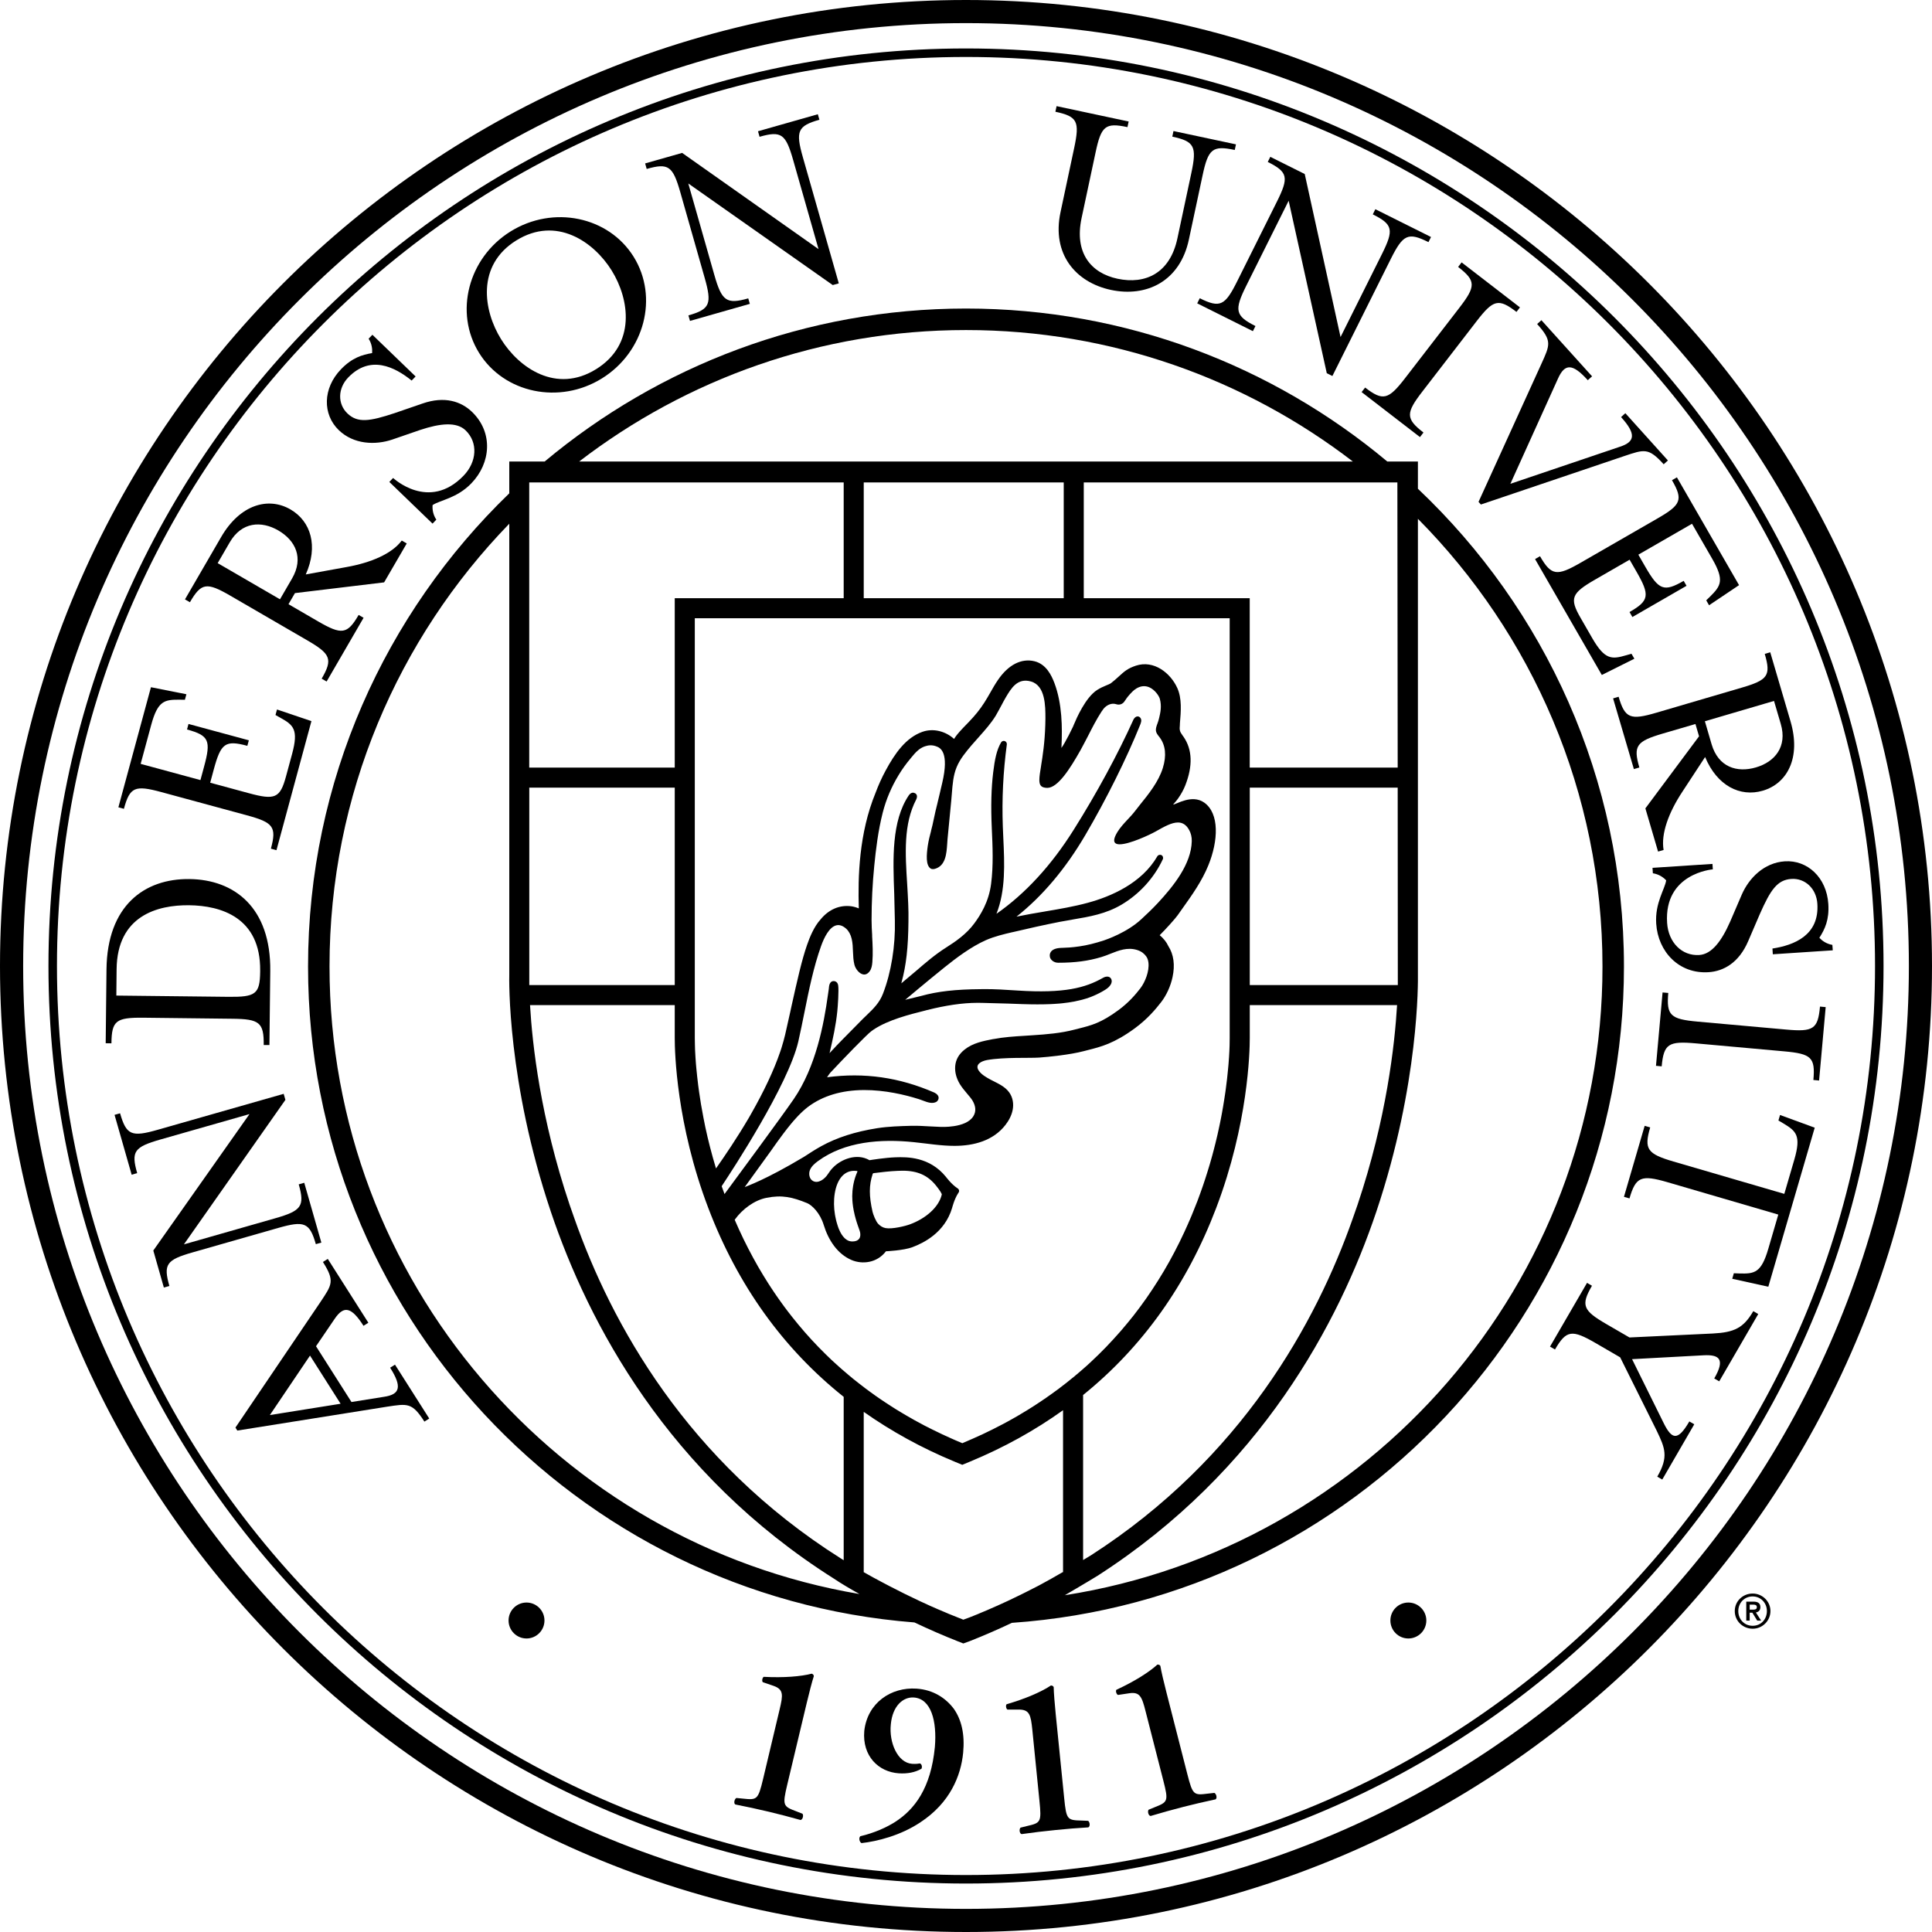 <?xml version="1.0" encoding="UTF-8"?><svg id="Layer_2" xmlns="http://www.w3.org/2000/svg" viewBox="0 0 433.76 433.76"><g id="Layer_1-2"><g><path d="m88.68,306.38l-1.09.69c2.73,4.29,2.22,6-1.37,6.53l-7.31,1.17-7.96-12.52,4.17-6.13c2.05-3.05,3.76-2.75,6.49,1.54l1.09-.69-9.11-14.33-1.09.69c2.73,4.3,2.02,5.11-.58,9.02l-19.06,28.16.42.67,33.56-5.35c4.64-.7,5.68-1,8.44,3.34l1.09-.69-7.69-12.1Zm-28.09,11.32l9.01-13.35,6.87,10.81-15.88,2.54Z"/><path d="m72.15,278.98l-1.24.35c-1.4-4.89-2.6-5.31-8.49-3.63l-19.15,5.47c-5.89,1.68-6.64,2.66-5.24,7.55l-1.24.35-2.37-8.31,21.59-30.63-19.98,5.7c-5.89,1.69-6.63,2.66-5.23,7.55l-1.24.36-3.84-13.44,1.24-.35c1.4,4.89,2.56,5.39,8.45,3.7l28.28-8.07.39,1.35-22.79,32.45,20.5-5.86c5.9-1.68,6.68-2.73,5.28-7.62l1.24-.35,3.84,13.43Z"/><path d="m42.52,197.36c-10.11-.12-18.45,5.98-18.61,20.26l-.18,16.6,1.29.02c.05-5.09,1.04-5.81,7.17-5.75l19.91.23c6.13.06,7.16.81,7.11,5.9h1.28s.19-16.6.19-16.6c.16-14.27-8.05-20.55-18.16-20.66Zm15.89,20.82c-.06,5.03-1.05,5.69-7.17,5.62l-25.12-.28s.05-5.2.06-5.94c.13-11.95,9.11-14.42,16.28-14.34,7.17.08,16.08,2.75,15.95,14.7v.24Z"/><path d="m69.92,161.9l-7.85,28.98-1.25-.34c1.33-4.91.52-5.89-5.39-7.49l-19.22-5.22c-5.92-1.6-7.06-1.15-8.39,3.76l-1.24-.34,7.31-26.96,7.96,1.58-.34,1.24-1.26-.02c-3.3-.01-4.82.21-6.3,5.65l-2.37,8.76,13.42,3.64.8-2.96c1.61-5.91,1.15-7.05-3.81-8.4l.33-1.24,13.55,3.67-.34,1.24c-4.97-1.34-5.94-.59-7.54,5.32l-.8,2.96,8.63,2.34c5.92,1.61,7.06,1.15,8.39-3.75l1.38-5.09c1.47-5.44.29-6.46-2.64-8.08l-1.1-.62.34-1.24,7.73,2.61Z"/><path d="m86.24,130.75l5.08-8.74-1.12-.65c-2.21,2.97-6.92,4.98-12.45,5.96l-9.1,1.65c2.83-6.35,1.18-11.92-3.44-14.6-4.93-2.86-11.29-1.16-15.56,6.2l-8.12,14,1.11.64c2.55-4.4,3.77-4.54,9.07-1.47l17.23,10c5.3,3.07,5.83,4.23,3.28,8.63l1.11.64,8.3-14.31-1.11-.64c-2.55,4.4-3.82,4.51-9.12,1.44l-6.63-3.85,1.45-2.49,20.02-2.41Zm-23.38,3.8l-13.99-8.12,2.71-4.67c2.67-4.61,7.08-4.88,10.9-2.67,3.87,2.25,5.76,6.18,3.09,10.79l-2.71,4.67Z"/><path d="m97.12,113.4c-.07.95.08,2.12.84,3.27l-.85.89-9.7-9.36.85-.89s8.02,7.57,15.81-.5c3.02-3.13,3.29-7.47.46-10.19-2.02-1.96-5.7-1.59-10.23-.08l-6.24,2.15c-3.79,1.28-8.65,1.11-12-2.12-3.66-3.53-3.63-9.38.49-13.66,2.51-2.6,4.75-3.25,7-3.64.07-.95-.08-2.12-.79-3.23l.85-.88,9.7,9.36-.89.92c-3.83-3.09-9.3-5.81-14.23-.7-2.38,2.47-2.41,5.94-.2,8.07,2.29,2.21,4.97,1.81,10.61-.06l6.25-2.15c4.99-1.74,8.7-.46,11.13,1.88,4.8,4.64,4.23,11.49-.15,16.03-3.23,3.36-7.04,3.77-8.71,4.89Z"/><path d="m142.27,57.66c-5.63-9.06-18.06-11.65-27.64-5.7-9.52,5.92-12.7,18.21-7.07,27.27,5.62,9.06,18.05,11.65,27.58,5.73,9.58-5.95,12.76-18.24,7.13-27.3Zm-8.43,25.22c-8.95,5.56-17.33-.27-21.34-6.72-4.01-6.46-5.56-16.6,3.4-22.17,9-5.59,17.42.29,21.43,6.74,4.01,6.46,5.52,16.55-3.49,22.15Z"/><path d="m186.96,64l-32.43-22.81,5.84,20.51c1.68,5.9,2.73,6.68,7.62,5.29l.36,1.23-13.44,3.83-.35-1.24c4.89-1.39,5.31-2.59,3.63-8.49l-5.45-19.15c-1.68-5.89-2.66-6.63-7.55-5.24l-.35-1.24,8.31-2.36,30.62,21.6-5.69-19.98c-1.68-5.89-2.66-6.63-7.55-5.24l-.35-1.24,13.43-3.82.36,1.23c-4.9,1.4-5.39,2.56-3.71,8.45l8.06,28.29-1.36.38Z"/><path d="m277.49,32.41l-.27,1.26c-4.97-1.06-5.96-.27-7.23,5.73l-3.07,14.38c-2,9.41-9.53,13-17.5,11.31-7.91-1.69-13.33-8.04-11.32-17.45l3.06-14.38c1.28-6,.76-7.11-4.21-8.17l.27-1.26,16.18,3.45-.27,1.26c-4.98-1.06-5.9-.26-7.17,5.74l-3.13,14.68c-1.66,7.79,2.07,12.34,8.06,13.62,6.29,1.34,11.79-1.25,13.45-9.04l3.13-14.68c1.28-5.99.7-7.12-4.27-8.18l.26-1.26,14.03,2.99Z"/><path d="m321.28,53.21l-.57,1.15c-4.55-2.27-5.7-1.75-8.44,3.74l-13.13,26.32-1.26-.63-8.56-38.72-9.52,19.09c-2.73,5.48-2.49,6.77,2.07,9.04l-.58,1.15-12.5-6.24.57-1.15c4.56,2.27,5.68,1.67,8.41-3.82l8.89-17.82c2.74-5.48,2.52-6.69-2.03-8.96l.57-1.15,7.73,3.86,8.04,36.6,9.27-18.58c2.74-5.49,2.52-6.69-2.03-8.96l.57-1.16,12.5,6.24Z"/><path d="m341.25,69.01l-.78,1.02c-4.03-3.1-5.21-2.77-8.95,2.08l-12.16,15.77c-3.75,4.85-3.8,6.12.23,9.23l-.79,1.02-13.1-10.1.79-1.02c4.02,3.1,5.24,2.73,8.98-2.12l12.17-15.78c3.74-4.85,3.75-6.07-.27-9.18l.78-1.02,13.1,10.1Z"/><path d="m374.47,103.38l-.95.86c-3.41-3.78-4.35-3.35-8.85-1.85l-32.19,10.88-.53-.59,14.09-30.94c1.96-4.33,2.48-5.21-.93-8.99l.96-.86,11.37,12.6-.96.87c-3.4-3.78-5.14-3.78-6.66-.43l-10.72,23.69,24.59-8.32c3.45-1.12,3.67-2.89.26-6.66l.96-.87,9.56,10.61Z"/><path d="m390.44,131.37l-6.73,4.52-.64-1.11.91-.88c2.33-2.34,3.25-3.57.43-8.45l-4.53-7.86-12.05,6.94,1.53,2.66c3.06,5.31,4.19,5.79,8.65,3.22l.64,1.11-12.16,7.01-.64-1.12c4.46-2.56,4.6-3.78,1.55-9.09l-1.53-2.66-7.75,4.47c-5.31,3.06-5.8,4.19-3.26,8.59l2.63,4.57c2.82,4.88,4.38,4.77,7.59,3.83l1.21-.34.65,1.11-7.31,3.65-14.99-26.02,1.11-.64c2.54,4.41,3.81,4.52,9.12,1.46l17.26-9.94c5.31-3.06,5.79-4.19,3.25-8.59l1.11-.64,13.95,24.2Z"/><path d="m402,161.96l-4.56-15.52-1.23.37c1.43,4.88.7,5.86-5.18,7.58l-19.11,5.61c-5.88,1.73-7.09,1.31-8.52-3.57l-1.24.37,4.67,15.87,1.23-.36c-1.43-4.88-.64-5.88,5.24-7.61l7.35-2.15.81,2.76-12.05,16.18,2.85,9.7,1.24-.36c-.63-3.65,1.15-8.45,4.25-13.13l5.07-7.74c2.66,6.43,7.84,9.06,12.95,7.56,5.47-1.6,8.63-7.38,6.23-15.56Zm-7.76,10.33c-4.29,1.26-8.45-.07-9.96-5.19l-1.51-5.17,15.52-4.56,1.52,5.17c1.5,5.12-1.34,8.51-5.57,9.75Z"/><path d="m411.48,213.36l-13.46.89-.08-1.29c4.86-.75,10.55-2.96,10.08-10.06-.22-3.42-2.77-5.77-5.83-5.57-3.18.21-4.69,2.46-7.09,7.9l-2.61,6.07c-2.08,4.86-5.52,6.75-8.88,6.97-6.66.44-11.36-4.6-11.77-10.89-.31-4.65,1.95-7.75,2.24-9.73-.65-.69-1.62-1.37-2.99-1.59l-.08-1.22,13.46-.88.08,1.22s-11,.85-10.26,12.04c.28,4.34,3.31,7.45,7.22,7.19,2.82-.18,5.02-3.15,6.94-7.51l2.61-6.07c1.6-3.67,4.99-7.15,9.64-7.45,5.07-.34,9.39,3.62,9.78,9.55.24,3.6-.79,5.7-2.01,7.62.65.69,1.62,1.37,2.92,1.59l.09,1.22Z"/><path d="m409.89,226.11l-1.48,16.48-1.28-.12c.45-5.06-.46-5.88-6.56-6.43l-19.84-1.79c-6.1-.55-7.2.09-7.66,5.16l-1.28-.12,1.48-16.47,1.28.11c-.45,5.07.52,5.89,6.62,6.44l19.84,1.78c6.1.55,7.14-.09,7.6-5.16l1.28.12Z"/><path d="m407.43,253.18l-10.42,35.71-8.1-1.79.36-1.24,1.27.05c3.35.09,4.88-.1,6.46-5.52l2.25-7.7-24.88-7.27c-5.89-1.71-7.11-1.24-8.53,3.64l-1.24-.36,4.65-15.94,1.24.36c-1.43,4.88-.65,5.94,5.23,7.66l24.88,7.26,2.25-7.7c1.58-5.42.4-6.4-2.48-8.13l-1.09-.64.36-1.24,7.79,2.85Z"/><path d="m394.75,295.02l-8.76,15.11-1.12-.65c2.59-4.45,1-5.37-2.37-5.2l-16.08.87,7.17,14.5c1.78,3.52,3.11,3.93,5.69-.52l1.11.64-7.19,12.41-1.12-.65c2.59-4.45,1.75-6.42-.15-10.36l-8.18-16.43-5.51-3.2c-5.3-3.07-6.57-2.96-9.12,1.44l-1.12-.65,8.31-14.31,1.11.65c-2.55,4.4-2.02,5.56,3.28,8.63l5.14,2.98,18.73-.89c4.82-.25,6.88-1.25,9.07-5.02l1.11.65Z"/><path d="m176.75,400.67c-1.12,4.73-.94,4.88,2.07,6.01l1.35.53c.29.38.05,1.36-.45,1.4-2.4-.68-4.82-1.3-7.1-1.85-2.63-.62-5.02-1.14-7.53-1.63-.43-.26-.19-1.25.24-1.46l1.44.14c3.2.34,3.43.29,4.56-4.43l3.71-15.61c.78-3.25.9-4.47-1.36-5.27l-2.43-.83c-.25-.32-.07-1.06.23-1.2,4.48.24,8.38-.08,10.77-.71.3.12.47.32.46.58-.35,1.01-1.1,3.95-1.57,5.92l-4.39,18.41Z"/><path d="m216.24,393.52c-.51,5.24-2.99,11.26-9.57,15.59-4.46,3-9.77,4.31-13.25,4.69-.47-.24-.67-1.16-.27-1.54,3.19-.75,5.88-1.99,7.77-3.18,4.45-2.85,8.08-7.63,8.97-16.85.49-5.8-.82-10.86-4.74-11.12-2.33-.16-4.76,1.81-5.15,6.04-.43,4.03,1.5,8.63,4.79,8.85.84.05,1.33-.01,1.76-.09.41.18.53.75.34,1.19-1.43.82-3.11,1.16-5.12,1.03-4.51-.31-8.21-3.85-7.73-9.5.7-6.35,6.05-9.89,11.72-9.51,3.77.25,6.57,2.12,8.38,4.52,1.75,2.5,2.49,5.75,2.1,9.88Z"/><path d="m244.34,410.27c-2.5.15-4.99.35-7.31.59-2.7.27-5.13.56-7.66.92-.49-.1-.59-1.11-.25-1.45l1.41-.35c3.13-.72,3.33-.84,2.84-5.67l-1.6-15.97c-.34-3.32-.62-4.51-3.02-4.52h-2.57c-.34-.22-.41-.98-.17-1.2,4.31-1.25,7.89-2.83,9.94-4.21.32.02.55.15.62.39,0,1.07.26,4.1.46,6.11l1.9,18.84c.48,4.83.71,4.91,3.92,4.99l1.45.06c.4.26.5,1.27.04,1.47Z"/><path d="m272.91,403.98c-2.45.52-4.88,1.09-7.15,1.67-2.62.67-4.98,1.33-7.42,2.06-.5-.03-.75-1.01-.47-1.4l1.34-.55c2.99-1.18,3.17-1.33,1.96-6.04l-3.98-15.54c-.82-3.24-1.28-4.37-3.66-4.02l-2.53.38c-.37-.16-.56-.9-.36-1.16,4.08-1.88,7.38-3.98,9.2-5.65.32-.03.57.07.68.3.16,1.06.86,4.01,1.37,5.97l4.69,18.34c1.2,4.7,1.44,4.75,4.62,4.35l1.44-.16c.44.2.69,1.18.27,1.45Z"/><path d="m122.24,363.82c0,2.23-1.81,4.04-4.03,4.04s-4.03-1.81-4.03-4.04,1.81-4.03,4.03-4.03,4.03,1.81,4.03,4.03Z"/><path d="m320.23,363.82c0,2.23-1.81,4.04-4.04,4.04s-4.03-1.81-4.03-4.04,1.81-4.03,4.03-4.03,4.04,1.81,4.04,4.03Z"/><path d="m216.88,10.88C103.29,10.88,10.88,103.29,10.88,216.88s92.41,206,206,206,206-92.41,206-206S330.47,10.88,216.88,10.88Zm0,410.09c-112.53,0-204.09-91.55-204.09-204.09S104.35,12.79,216.88,12.79s204.09,91.55,204.09,204.09-91.55,204.09-204.09,204.09Z"/><path d="m216.88,0C97.3,0,0,97.29,0,216.88s97.3,216.88,216.88,216.88,216.88-97.29,216.88-216.88S336.47,0,216.88,0Zm0,428.57c-116.72,0-211.68-94.97-211.68-211.69S100.16,5.19,216.88,5.19s211.69,94.97,211.69,211.69-94.96,211.69-211.69,211.69Z"/><path d="m394.22,362.02c.66-.12,1.01-.54,1.01-1.2,0-.82-.51-1.23-1.52-1.23h-1.65v4.26h.77v-1.78h.6l1.09,1.78h.88l-1.18-1.83Zm-1.39-.63v-1.13h.76c.74,0,.84.28.84.54,0,.31-.07.59-.87.59h-.73Zm1.39.63c.66-.12,1.01-.54,1.01-1.2,0-.82-.51-1.23-1.52-1.23h-1.65v4.26h.77v-1.78h.6l1.09,1.78h.88l-1.18-1.83Zm-1.39-.63v-1.13h.76c.74,0,.84.28.84.54,0,.31-.07.59-.87.59h-.73Zm1.39.63c.66-.12,1.01-.54,1.01-1.2,0-.82-.51-1.23-1.52-1.23h-1.65v4.26h.77v-1.78h.6l1.09,1.78h.88l-1.18-1.83Zm-1.39-.63v-1.13h.76c.74,0,.84.28.84.54,0,.31-.07.59-.87.59h-.73Zm1.39.63c.66-.12,1.01-.54,1.01-1.2,0-.82-.51-1.23-1.52-1.23h-1.65v4.26h.77v-1.78h.6l1.09,1.78h.88l-1.18-1.83Zm-1.39-.63v-1.13h.76c.74,0,.84.28.84.54,0,.31-.07.59-.87.59h-.73Zm1.39.63c.66-.12,1.01-.54,1.01-1.2,0-.82-.51-1.23-1.52-1.23h-1.65v4.26h.77v-1.78h.6l1.09,1.78h.88l-1.18-1.83Zm-1.39-.63v-1.13h.76c.74,0,.84.28.84.54,0,.31-.07.59-.87.59h-.73Zm1.39.63c.66-.12,1.01-.54,1.01-1.2,0-.82-.51-1.23-1.52-1.23h-1.65v4.26h.77v-1.78h.6l1.09,1.78h.88l-1.18-1.83Zm-1.39-.63v-1.13h.76c.74,0,.84.28.84.54,0,.31-.07.59-.87.59h-.73Zm1.39.63c.66-.12,1.01-.54,1.01-1.2,0-.82-.51-1.23-1.52-1.23h-1.65v4.26h.77v-1.78h.6l1.09,1.78h.88l-1.18-1.83Zm-1.39-.63v-1.13h.76c.74,0,.84.28.84.54,0,.31-.07.59-.87.59h-.73Zm1.39.63c.66-.12,1.01-.54,1.01-1.2,0-.82-.51-1.23-1.52-1.23h-1.65v4.26h.77v-1.78h.6l1.09,1.78h.88l-1.18-1.83Zm-1.39-.63v-1.13h.76c.74,0,.84.28.84.54,0,.31-.07.59-.87.59h-.73Zm1.39.63c.66-.12,1.01-.54,1.01-1.2,0-.82-.51-1.23-1.52-1.23h-1.65v4.26h.77v-1.78h.6l1.09,1.78h.88l-1.18-1.83Zm-1.39-.63v-1.13h.76c.74,0,.84.28.84.54,0,.31-.07.59-.87.59h-.73Zm1.39.63c.66-.12,1.01-.54,1.01-1.2,0-.82-.51-1.23-1.52-1.23h-1.65v4.26h.77v-1.78h.6l1.09,1.78h.88l-1.18-1.83Zm-1.39-.63v-1.13h.76c.74,0,.84.28.84.54,0,.31-.07.59-.87.59h-.73Zm1.39.63c.66-.12,1.01-.54,1.01-1.2,0-.82-.51-1.23-1.52-1.23h-1.65v4.26h.77v-1.78h.6l1.09,1.78h.88l-1.18-1.83Zm-1.39-.63v-1.13h.76c.74,0,.84.28.84.54,0,.31-.07.59-.87.59h-.73Zm1.39.63c.66-.12,1.01-.54,1.01-1.2,0-.82-.51-1.23-1.52-1.23h-1.65v4.26h.77v-1.78h.6l1.09,1.78h.88l-1.18-1.83Zm-1.39-.63v-1.13h.76c.74,0,.84.28.84.54,0,.31-.07.59-.87.59h-.73Zm1.39.63c.66-.12,1.01-.54,1.01-1.2,0-.82-.51-1.23-1.52-1.23h-1.65v4.26h.77v-1.78h.6l1.09,1.78h.88l-1.18-1.83Zm-1.39-.63v-1.13h.76c.74,0,.84.28.84.54,0,.31-.07.59-.87.59h-.73Zm1.39.63c.66-.12,1.01-.54,1.01-1.2,0-.82-.51-1.23-1.52-1.23h-1.65v4.26h.77v-1.78h.6l1.09,1.78h.88l-1.18-1.83Zm-1.39-.63v-1.13h.76c.74,0,.84.28.84.54,0,.31-.07.59-.87.59h-.73Zm1.39.63c.66-.12,1.01-.54,1.01-1.2,0-.82-.51-1.23-1.52-1.23h-1.65v4.26h.77v-1.78h.6l1.09,1.78h.88l-1.18-1.83Zm-1.39-.63v-1.13h.76c.74,0,.84.28.84.54,0,.31-.07.59-.87.59h-.73Zm1.39.63c.66-.12,1.01-.54,1.01-1.2,0-.82-.51-1.23-1.52-1.23h-1.65v4.26h.77v-1.78h.6l1.09,1.78h.88l-1.18-1.83Zm-1.39-.63v-1.13h.76c.74,0,.84.28.84.54,0,.31-.07.59-.87.59h-.73Zm1.39.63c.66-.12,1.01-.54,1.01-1.2,0-.82-.51-1.23-1.52-1.23h-1.65v4.26h.77v-1.78h.6l1.09,1.78h.88l-1.18-1.83Zm-1.39-.63v-1.13h.76c.74,0,.84.28.84.54,0,.31-.07.59-.87.59h-.73Zm1.39.63c.66-.12,1.01-.54,1.01-1.2,0-.82-.51-1.23-1.52-1.23h-1.65v4.26h.77v-1.78h.6l1.09,1.78h.88l-1.18-1.83Zm-1.39-.63v-1.13h.76c.74,0,.84.28.84.54,0,.31-.07.59-.87.59h-.73Zm1.39.63c.66-.12,1.01-.54,1.01-1.2,0-.82-.51-1.23-1.52-1.23h-1.65v4.26h.77v-1.78h.6l1.09,1.78h.88l-1.18-1.83Zm-1.39-.63v-1.13h.76c.74,0,.84.28.84.54,0,.31-.07.59-.87.59h-.73Zm1.39.63c.66-.12,1.01-.54,1.01-1.2,0-.82-.51-1.23-1.52-1.23h-1.65v4.26h.77v-1.78h.6l1.09,1.78h.88l-1.18-1.83Zm-1.39-.63v-1.13h.76c.74,0,.84.28.84.54,0,.31-.07.59-.87.59h-.73Zm1.39.63c.66-.12,1.01-.54,1.01-1.2,0-.82-.51-1.23-1.52-1.23h-1.65v4.26h.77v-1.78h.6l1.09,1.78h.88l-1.18-1.83Zm-1.39-.63v-1.13h.76c.74,0,.84.28.84.54,0,.31-.07.59-.87.59h-.73Zm1.39.63c.66-.12,1.01-.54,1.01-1.2,0-.82-.51-1.23-1.52-1.23h-1.65v4.26h.77v-1.78h.6l1.09,1.78h.88l-1.18-1.83Zm-1.39-.63v-1.13h.76c.74,0,.84.28.84.54,0,.31-.07.59-.87.59h-.73Zm1.39.63c.66-.12,1.01-.54,1.01-1.2,0-.82-.51-1.23-1.52-1.23h-1.65v4.26h.77v-1.78h.6l1.09,1.78h.88l-1.18-1.83Zm-1.39-.63v-1.13h.76c.74,0,.84.28.84.54,0,.31-.07.59-.87.59h-.73Zm1.39.63c.66-.12,1.01-.54,1.01-1.2,0-.82-.51-1.23-1.52-1.23h-1.65v4.26h.77v-1.78h.6l1.09,1.78h.88l-1.18-1.83Zm-1.39-.63v-1.13h.76c.74,0,.84.28.84.54,0,.31-.07.59-.87.59h-.73Zm1.39.63c.66-.12,1.01-.54,1.01-1.2,0-.82-.51-1.23-1.52-1.23h-1.65v4.26h.77v-1.78h.6l1.09,1.78h.88l-1.18-1.83Zm-1.39-.63v-1.13h.76c.74,0,.84.28.84.54,0,.31-.07.59-.87.59h-.73Zm1.39.63c.66-.12,1.01-.54,1.01-1.2,0-.82-.51-1.23-1.52-1.23h-1.65v4.26h.77v-1.78h.6l1.09,1.78h.88l-1.18-1.83Zm-1.39-.63v-1.13h.76c.74,0,.84.28.84.54,0,.31-.07.59-.87.59h-.73Zm1.39.63c.66-.12,1.01-.54,1.01-1.2,0-.82-.51-1.23-1.52-1.23h-1.65v4.26h.77v-1.78h.6l1.09,1.78h.88l-1.18-1.83Zm-1.39-.63v-1.13h.76c.74,0,.84.28.84.54,0,.31-.07.59-.87.59h-.73Zm1.39.63c.66-.12,1.01-.54,1.01-1.2,0-.82-.51-1.23-1.52-1.23h-1.65v4.26h.77v-1.78h.6l1.09,1.78h.88l-1.18-1.83Zm-1.39-.63v-1.13h.76c.74,0,.84.28.84.54,0,.31-.07.59-.87.59h-.73Zm1.39.63c.66-.12,1.01-.54,1.01-1.2,0-.82-.51-1.23-1.52-1.23h-1.65v4.26h.77v-1.78h.6l1.09,1.78h.88l-1.18-1.83Zm-1.39-.63v-1.13h.76c.74,0,.84.28.84.54,0,.31-.07.59-.87.59h-.73Zm1.39.63c.66-.12,1.01-.54,1.01-1.2,0-.82-.51-1.23-1.52-1.23h-1.65v4.26h.77v-1.78h.6l1.09,1.78h.88l-1.18-1.83Zm-1.39-.63v-1.13h.76c.74,0,.84.28.84.54,0,.31-.07.59-.87.59h-.73Zm1.39.63c.66-.12,1.01-.54,1.01-1.2,0-.82-.51-1.23-1.52-1.23h-1.65v4.26h.77v-1.78h.6l1.09,1.78h.88l-1.18-1.83Zm-1.39-.63v-1.13h.76c.74,0,.84.28.84.54,0,.31-.07.59-.87.59h-.73Zm1.39.63c.66-.12,1.01-.54,1.01-1.2,0-.82-.51-1.23-1.52-1.23h-1.65v4.26h.77v-1.78h.6l1.09,1.78h.88l-1.18-1.83Zm-1.39-.63v-1.13h.76c.74,0,.84.28.84.54,0,.31-.07.59-.87.59h-.73Zm.66-3.62c-2.17,0-4.01,1.68-4.01,3.94s1.84,3.96,4.03,3.96,3.98-1.79,3.98-3.97-1.83-3.93-4-3.93Zm0,7.24c-1.83,0-3.22-1.42-3.22-3.3s1.4-3.29,3.22-3.29,3.2,1.45,3.2,3.28-1.3,3.31-3.2,3.31Zm1.74-4.19c0-.82-.51-1.23-1.52-1.23h-1.65v4.26h.77v-1.78h.6l1.09,1.78h.88l-1.18-1.83c.66-.12,1.01-.54,1.01-1.2Zm-2.4.57v-1.13h.76c.74,0,.84.28.84.54,0,.31-.07.59-.87.59h-.73Zm1.39.63c.66-.12,1.01-.54,1.01-1.2,0-.82-.51-1.23-1.52-1.23h-1.65v4.26h.77v-1.78h.6l1.09,1.78h.88l-1.18-1.83Zm-1.39-.63v-1.13h.76c.74,0,.84.28.84.54,0,.31-.07.59-.87.59h-.73Zm1.39.63c.66-.12,1.01-.54,1.01-1.2,0-.82-.51-1.23-1.52-1.23h-1.65v4.26h.77v-1.78h.6l1.09,1.78h.88l-1.18-1.83Zm-1.39-.63v-1.13h.76c.74,0,.84.28.84.54,0,.31-.07.59-.87.59h-.73Zm1.39.63c.66-.12,1.01-.54,1.01-1.2,0-.82-.51-1.23-1.52-1.23h-1.65v4.26h.77v-1.78h.6l1.09,1.78h.88l-1.18-1.83Zm-1.39-.63v-1.13h.76c.74,0,.84.28.84.54,0,.31-.07.59-.87.59h-.73Zm1.39.63c.66-.12,1.01-.54,1.01-1.2,0-.82-.51-1.23-1.52-1.23h-1.65v4.26h.77v-1.78h.6l1.09,1.78h.88l-1.18-1.83Zm-1.39-.63v-1.13h.76c.74,0,.84.28.84.54,0,.31-.07.59-.87.59h-.73Zm1.39.63c.66-.12,1.01-.54,1.01-1.2,0-.82-.51-1.23-1.52-1.23h-1.65v4.26h.77v-1.78h.6l1.09,1.78h.88l-1.18-1.83Zm-1.39-.63v-1.13h.76c.74,0,.84.28.84.54,0,.31-.07.59-.87.59h-.73Zm1.39.63c.66-.12,1.01-.54,1.01-1.2,0-.82-.51-1.23-1.52-1.23h-1.65v4.26h.77v-1.78h.6l1.09,1.78h.88l-1.18-1.83Zm-1.39-.63v-1.13h.76c.74,0,.84.28.84.54,0,.31-.07.59-.87.59h-.73Zm1.39.63c.66-.12,1.01-.54,1.01-1.2,0-.82-.51-1.23-1.52-1.23h-1.65v4.26h.77v-1.78h.6l1.09,1.78h.88l-1.18-1.83Zm-1.39-.63v-1.13h.76c.74,0,.84.28.84.54,0,.31-.07.59-.87.59h-.73Zm1.39.63c.66-.12,1.01-.54,1.01-1.2,0-.82-.51-1.23-1.52-1.23h-1.65v4.26h.77v-1.78h.6l1.09,1.78h.88l-1.18-1.83Zm-1.39-.63v-1.13h.76c.74,0,.84.28.84.54,0,.31-.07.59-.87.59h-.73Zm1.39.63c.66-.12,1.01-.54,1.01-1.2,0-.82-.51-1.23-1.52-1.23h-1.65v4.26h.77v-1.78h.6l1.09,1.78h.88l-1.18-1.83Zm-1.39-.63v-1.13h.76c.74,0,.84.28.84.54,0,.31-.07.59-.87.59h-.73Zm1.39.63c.66-.12,1.01-.54,1.01-1.2,0-.82-.51-1.23-1.52-1.23h-1.65v4.26h.77v-1.78h.6l1.09,1.78h.88l-1.18-1.83Zm-1.39-.63v-1.13h.76c.74,0,.84.28.84.54,0,.31-.07.59-.87.59h-.73Zm1.39.63c.66-.12,1.01-.54,1.01-1.2,0-.82-.51-1.23-1.52-1.23h-1.65v4.26h.77v-1.78h.6l1.09,1.78h.88l-1.18-1.83Zm-1.39-.63v-1.13h.76c.74,0,.84.28.84.54,0,.31-.07.59-.87.59h-.73Zm1.39.63c.66-.12,1.01-.54,1.01-1.2,0-.82-.51-1.23-1.52-1.23h-1.65v4.26h.77v-1.78h.6l1.09,1.78h.88l-1.18-1.83Zm-1.39-.63v-1.13h.76c.74,0,.84.28.84.54,0,.31-.07.59-.87.59h-.73Zm1.39.63c.66-.12,1.01-.54,1.01-1.2,0-.82-.51-1.23-1.52-1.23h-1.65v4.26h.77v-1.78h.6l1.09,1.78h.88l-1.18-1.83Zm-1.39-.63v-1.13h.76c.74,0,.84.28.84.54,0,.31-.07.59-.87.59h-.73Zm1.39.63c.66-.12,1.01-.54,1.01-1.2,0-.82-.51-1.23-1.52-1.23h-1.65v4.26h.77v-1.78h.6l1.09,1.78h.88l-1.18-1.83Zm-1.39-.63v-1.13h.76c.74,0,.84.28.84.54,0,.31-.07.59-.87.59h-.73Zm1.39.63c.66-.12,1.01-.54,1.01-1.2,0-.82-.51-1.23-1.52-1.23h-1.65v4.26h.77v-1.78h.6l1.09,1.78h.88l-1.18-1.83Zm-1.39-.63v-1.13h.76c.74,0,.84.28.84.54,0,.31-.07.59-.87.59h-.73Zm1.39.63c.66-.12,1.01-.54,1.01-1.2,0-.82-.51-1.23-1.52-1.23h-1.65v4.26h.77v-1.78h.6l1.09,1.78h.88l-1.18-1.83Zm-1.39-.63v-1.13h.76c.74,0,.84.28.84.54,0,.31-.07.59-.87.59h-.73Zm1.39.63c.66-.12,1.01-.54,1.01-1.2,0-.82-.51-1.23-1.52-1.23h-1.65v4.26h.77v-1.78h.6l1.09,1.78h.88l-1.18-1.83Zm-1.39-.63v-1.13h.76c.74,0,.84.28.84.54,0,.31-.07.59-.87.59h-.73Zm1.39.63c.66-.12,1.01-.54,1.01-1.2,0-.82-.51-1.23-1.52-1.23h-1.65v4.26h.77v-1.78h.6l1.09,1.78h.88l-1.18-1.83Zm-1.39-.63v-1.13h.76c.74,0,.84.28.84.54,0,.31-.07.59-.87.59h-.73Zm1.39.63c.66-.12,1.01-.54,1.01-1.2,0-.82-.51-1.23-1.52-1.23h-1.65v4.26h.77v-1.78h.6l1.09,1.78h.88l-1.18-1.83Zm-1.39-.63v-1.13h.76c.74,0,.84.28.84.54,0,.31-.07.59-.87.59h-.73Zm1.39.63c.66-.12,1.01-.54,1.01-1.2,0-.82-.51-1.23-1.52-1.23h-1.65v4.26h.77v-1.78h.6l1.09,1.78h.88l-1.18-1.83Zm-1.39-.63v-1.13h.76c.74,0,.84.28.84.54,0,.31-.07.59-.87.59h-.73Zm1.39.63c.66-.12,1.01-.54,1.01-1.2,0-.82-.51-1.23-1.52-1.23h-1.65v4.26h.77v-1.78h.6l1.09,1.78h.88l-1.18-1.83Zm-1.39-.63v-1.13h.76c.74,0,.84.28.84.54,0,.31-.07.59-.87.59h-.73Zm1.39.63c.66-.12,1.01-.54,1.01-1.2,0-.82-.51-1.23-1.52-1.23h-1.65v4.26h.77v-1.78h.6l1.09,1.78h.88l-1.18-1.83Zm-1.39-.63v-1.13h.76c.74,0,.84.28.84.54,0,.31-.07.59-.87.59h-.73Zm1.39.63c.66-.12,1.01-.54,1.01-1.2,0-.82-.51-1.23-1.52-1.23h-1.65v4.26h.77v-1.78h.6l1.09,1.78h.88l-1.18-1.83Zm-1.39-.63v-1.13h.76c.74,0,.84.28.84.54,0,.31-.07.59-.87.59h-.73Zm1.39.63c.66-.12,1.01-.54,1.01-1.2,0-.82-.51-1.23-1.52-1.23h-1.65v4.26h.77v-1.78h.6l1.09,1.78h.88l-1.18-1.83Zm-1.39-.63v-1.13h.76c.74,0,.84.28.84.54,0,.31-.07.59-.87.59h-.73Zm1.39.63c.66-.12,1.01-.54,1.01-1.2,0-.82-.51-1.23-1.52-1.23h-1.65v4.26h.77v-1.78h.6l1.09,1.78h.88l-1.18-1.83Zm-1.39-.63v-1.13h.76c.74,0,.84.28.84.54,0,.31-.07.59-.87.59h-.73Zm1.39.63c.66-.12,1.01-.54,1.01-1.2,0-.82-.51-1.23-1.52-1.23h-1.65v4.26h.77v-1.78h.6l1.09,1.78h.88l-1.18-1.83Zm-1.39-.63v-1.13h.76c.74,0,.84.28.84.54,0,.31-.07.59-.87.59h-.73Zm1.39.63c.66-.12,1.01-.54,1.01-1.2,0-.82-.51-1.23-1.52-1.23h-1.65v4.26h.77v-1.78h.6l1.09,1.78h.88l-1.18-1.83Zm-1.39-.63v-1.13h.76c.74,0,.84.28.84.54,0,.31-.07.59-.87.59h-.73Zm1.39.63c.66-.12,1.01-.54,1.01-1.2,0-.82-.51-1.23-1.52-1.23h-1.65v4.26h.77v-1.78h.6l1.09,1.78h.88l-1.18-1.83Zm-1.39-.63v-1.13h.76c.74,0,.84.28.84.54,0,.31-.07.59-.87.59h-.73Zm1.39.63c.66-.12,1.01-.54,1.01-1.2,0-.82-.51-1.23-1.52-1.23h-1.65v4.26h.77v-1.78h.6l1.09,1.78h.88l-1.18-1.83Zm-1.39-.63v-1.13h.76c.74,0,.84.28.84.54,0,.31-.07.59-.87.59h-.73Zm1.39.63c.66-.12,1.01-.54,1.01-1.2,0-.82-.51-1.23-1.52-1.23h-1.65v4.26h.77v-1.78h.6l1.09,1.78h.88l-1.18-1.83Zm-1.39-.63v-1.13h.76c.74,0,.84.28.84.54,0,.31-.07.59-.87.59h-.73Z"/><path d="m318.34,109.73v-6.11h-6.87c-25.64-21.43-58.64-34.35-94.59-34.35s-68.95,12.92-94.6,34.35h-7.94v7.14c-27.84,26.88-45.18,64.57-45.18,106.23,0,77.56,60.08,141.34,136.14,147.27,3.3,1.56,6.5,2.96,9.68,4.21l1.3.51,1.41-.51c3.12-1.23,6.26-2.59,9.49-4.12,76.66-5.3,137.42-69.37,137.42-147.36,0-42.2-17.79-80.32-46.26-107.26Zm-159.32,161.48c6.63,17.42,16.83,31.58,30.4,42.4v36.68c-.23-.15-.49-.3-.7-.44-34.53-21.82-51.48-52.75-59.74-76.24-.38-1.05-.74-2.09-1.09-3.11-6.55-19.46-8.38-36.03-8.89-44.84h32.49v7.42c0,3.06.36,19.3,7.53,38.13Zm36.79-61.07v-.19c-.07-1.11-.13-2.26-.13-3.4,0-4.02.2-8.1.6-12.13.36-3.65.87-7.93,1.91-11.99.76-2.96,1.96-5.79,3.56-8.41.79-1.31,1.69-2.56,2.67-3.72l.25-.31c.43-.52.92-1.11,1.48-1.56l.03-.03s.1-.09.2-.16c.06-.05.14-.1.23-.16.05-.03.09-.06.14-.09.1-.06.22-.13.34-.19.18-.09.38-.18.61-.25.15-.05.3-.1.47-.13.24-.06.51-.09.78-.09.45,0,.93.09,1.43.31h.03c.67.31,2.74,1.24,1.14,8.11-.04.2-.16.71-.29,1.23-.13.54-.26,1.09-.3,1.29-.15.66-.32,1.32-.47,1.96v.02c-.3,1.2-.61,2.44-.85,3.67-.17.92-.42,1.88-.6,2.57v.05c-.28,1.03-.57,2.2-.74,3.34-.29,2-.48,4.38.63,5.11.34.22.79.13,1.02.06,2.38-.71,2.56-3.44,2.71-5.63.02-.35.04-.68.07-1l.84-8.7c.05-.5.09-1.03.13-1.54.16-2.02.31-4.11,1.09-5.97.76-1.84,2.07-3.38,3.33-4.88.51-.6,1.06-1.21,1.58-1.79,1.38-1.55,2.81-3.14,3.88-4.9.37-.61,1.21-2.21,1.22-2.22l.05-.09c.3-.57.61-1.16.94-1.72,1.24-2.1,2.65-4.47,5.67-3.61,3.25.92,3.25,5.53,3.25,8.28v.11c0,.47-.01.93-.03,1.39-.12,4.03-.6,7.01-.95,9.19v.03c-.21,1.25-.38,2.33-.38,3.11,0,1.02.3,1.51,1.04,1.69.24.06.48.09.73.09,2.38,0,5.11-4.28,7.47-8.47.6-1.08,1.17-2.2,1.73-3.27l.04-.08c.85-1.67,1.82-3.57,2.93-5.28.28-.43.59-.87,1-1.18.76-.58,1.55-.75,2.34-.5.61.2,1.44.08,1.95-.82.08-.13.17-.26.25-.36.03-.04.07-.09.09-.13l.16-.22c.04-.06.07-.1.1-.13.67-.82,1.41-1.64,2.31-2.07.87-.41,1.73-.43,2.57-.06,1.28.58,2.14,1.93,2.32,2.52.5,1.71.12,3.25-.12,4.27-.02.09-.04.17-.06.24-.08.33-.19.7-.33,1.07-.2.55-.42,1.12-.35,1.67.07.46.35.83.65,1.22l.19.24c1.33,1.78,1.57,4.09.71,6.88-.96,3.09-3.25,5.93-5.09,8.2l-.18.23c-.34.43-.66.83-.95,1.21-.49.65-1.09,1.29-1.66,1.9l-.02.02c-.78.83-1.66,1.77-2.3,2.82-.74,1.22-.91,2.04-.51,2.44.21.22.56.31,1.02.31,2.2,0,6.75-2.13,8.06-2.87l.11-.06c1.79-1.01,3.47-1.97,4.92-1.97,1.06,0,1.9.56,2.5,1.67.42.75.62,1.6.6,2.52-.11,5.16-4.12,10.11-7.59,13.86-1.32,1.41-2.64,2.66-3.76,3.69-3.2,2.97-7.81,4.54-8.33,4.72-2.04.67-3.84,1.11-5.51,1.35-1.81.27-2.92.3-3.72.33-.2.01-.37.01-.53.02-1.11.06-1.85.37-2.21.91-.39.59-.17,1.23-.15,1.3.17.45.78,1.12,1.82,1.12,3.74,0,6.73-.39,9.69-1.28.68-.2,1.37-.47,2.03-.74,1.87-.74,3.8-1.5,5.94-.86,1.15.35,1.72.95,2.08,1.44.27.36.44.83.51,1.39.24,1.93-.75,4.4-1.79,5.76-1.08,1.4-2.62,3.22-4.93,4.92-3.9,2.88-6.1,3.43-8.88,4.13-.32.08-.64.16-.98.25-3.07.81-6.33,1.07-9.41,1.27l-1.82.12c-2.29.14-4.65.29-6.94.73h-.07c-2.26.44-4.6.88-6.47,2.38-1.27,1.01-1.97,2.25-2.09,3.68-.11,1.34.22,2.66,1.02,4.02.47.78,1.11,1.53,1.67,2.2.47.55.92,1.08,1.19,1.53.77,1.3.83,2.49.19,3.52-1.66,2.73-7.38,2.39-7.44,2.39-.71-.02-1.5-.06-2.33-.11-1.34-.08-2.72-.16-3.99-.13h-.15c-2.54.07-5.17.14-7.7.54-4.93.78-9.04,2.1-12.55,4.04-1.31.72-2.58,1.55-3.81,2.35l-.11.07c-8.66,5.18-12.79,6.54-13.25,6.76l5.3-7.33c.09-.13.19-.26.28-.39.09-.14.19-.27.29-.4.17-.26.36-.52.55-.78.55-.78,1.11-1.57,1.68-2.33.18-.26.37-.51.56-.76.56-.74,1.12-1.46,1.68-2.14.38-.46.75-.89,1.13-1.3.37-.42.75-.81,1.12-1.17.17-.17.35-.34.52-.49.03-.04.07-.07.1-.09.16-.15.33-.29.49-.42.18-.16.37-.3.55-.44,3.3-2.46,7.5-3.72,12.5-3.75,4.72-.02,9.25,1.07,12.21,2,.08.02.16.05.25.08l.29.1c.18.06.37.13.57.21.95.36,2.03.76,2.95.27.34-.23.44-.54.45-.55.29-.8-.43-1.3-.88-1.53-7.86-3.43-15.75-4.56-24.1-3.45.03-.04.05-.08.08-.12l.12-.18c.18-.25.39-.57.54-.73.7-.74,1.44-1.53,2.41-2.55,2.02-2.12,3.74-3.86,5.4-5.5.49-.48,1.17-1.15,1.9-1.63,3.31-2.19,7.97-3.36,11.71-4.3l.13-.04c4.36-1.1,8.1-1.65,11.43-1.66.36-.01.71,0,1.05.01l5.89.16c1.1.04,2.2.08,3.31.12.01,0,.03,0,.05,0,.54.02,1.08.03,1.62.04,1.04.02,2.08.02,3.1,0,.46-.01.92-.02,1.37-.04.31,0,.62-.03.93-.05.39-.02.77-.05,1.14-.08.23-.02.46-.05.69-.07.91-.1,1.8-.22,2.66-.39.58-.12,1.15-.25,1.7-.39.6-.16,1.19-.34,1.76-.55.16-.06.33-.13.49-.19.13-.05.27-.11.4-.17.18-.07.36-.15.54-.24.25-.11.5-.23.74-.36l.14-.08c.08-.04.15-.08.23-.12l.05-.03s.05-.03.08-.04c.46-.26,1.03-.58,1.48-.98.16-.15.29-.3.4-.45.13-.17.22-.33.28-.5.08-.21.1-.41.08-.59-.03-.25-.13-.41-.13-.41-.29-.49-.84-.62-1.55-.35-.07.02-.32.16-.37.19-3.84,2.17-8.56,3.48-19.04,2.8-2.84-.19-5.19-.33-7.46-.32-.27,0-.53.01-.79.01-5.72.04-9.73.49-13.43,1.52l-3.59.87,2.77-2.32c1.87-1.57,3.79-3.13,6.11-5.01,2.54-2.04,5.88-4.57,9.23-6.06,1.94-.85,4.09-1.36,5.99-1.8h.03c3.39-.8,7.02-1.62,10.59-2.32.91-.17,1.81-.33,2.73-.48l.12-.03c3.86-.65,7.5-1.27,11.03-3.36,4.02-2.39,7.3-6.01,9.24-10.18.16-.34.02-.75-.31-.93-.34-.16-.75-.04-.93.28-3.52,6.07-10.43,9.03-15.61,10.43-3.13.85-6.38,1.4-9.53,1.93l-.21.04c-2.04.34-4.15.7-6.26,1.14,5.84-4.62,11.03-10.78,15.44-18.3,4.75-8.11,9.25-17.15,12.34-24.81.07-.19.19-.48.23-.81,0-.15-.01-.28-.04-.4-.05-.16-.12-.29-.22-.39-.13-.14-.27-.19-.27-.19-.4-.16-.81.02-1.15.51l-.06.12c-3.5,7.76-8.26,16.56-13.43,24.77-5.02,8-10.86,14.34-17.34,18.86,2.08-5.26,1.81-11.22,1.54-16.99-.04-.84-.08-1.72-.11-2.57-.23-6.17.08-12.38.9-18.46.04-.33-.15-.65-.46-.76-.31-.12-.67.02-.84.31-1,1.72-1.41,3.83-1.76,6.69-.44,3.6-.54,7.58-.32,12.53.19,4.13.39,8.4-.16,12.57-.52,4.03-2.39,6.97-3.76,8.83-1.72,2.35-4.14,4.04-6.28,5.39-2.48,1.56-4.67,3.45-6.78,5.27l-3.33,2.8.07-.29c1.02-3.74,1.48-7.8,1.53-13.57.06-2.6-.1-5.32-.28-8.35-.44-6.95-.86-13.51,2.02-19.06.07-.14.11-.27.14-.4.04-.13.05-.26.03-.39-.01-.15-.06-.28-.15-.39-.11-.15-.24-.21-.25-.21-.28-.16-.53-.17-.73-.11-.15.04-.27.12-.38.21-.06.04-.11.09-.15.14-.02.02-.07.09-.15.19-.03.04-.06.08-.08.11-3.81,5.75-3.51,14.05-3.21,22.07l.14,5.96c.14,5.69-.83,11.66-2.66,16.39-.8,2.08-2.13,3.37-3.68,4.86l-.91.88c-1.57,1.58-3.18,3.21-4.73,4.8l-.33.34c-.52.52-1.02,1.06-1.44,1.52l-.3.31c-.2.22-.4.44-.61.66.77-3.29,1.43-6.29,1.74-9.41.1-.96.38-4.71.19-5.85-.07-.42-.38-.92-1.03-.92-.75,0-.96.82-1.01,1.18,0,.01-.09,1.02-.26,1.95-.91,6.55-2.69,16.1-7.68,23.38-2.58,3.77-13.02,17.91-15.17,20.82-.08.1-.14.19-.36.49-.18-.52-.38-1.03-.56-1.54-.02-.04-.03-.09-.05-.13-.01-.03-.02-.06-.03-.09l.11-.17s.03-.05.04-.07c2.12-3.18,14.82-22.54,17.06-32.27.49-2.16.94-4.4,1.34-6.38l.03-.14c1-4.97,2.03-10.11,3.74-14.9.68-1.9,1.83-4.25,3.41-4.64.72-.18,1.47.08,2.23.76.58.53,1.01,1.32,1.23,2.28.22.93.26,1.9.29,2.86.04,1.01.08,1.96.32,2.93.23.9,1.03,1.99,1.94,2.18.55.12,1.05-.12,1.48-.69.44-.59.55-1.35.61-2.07.16-1.94.06-3.93-.05-5.86Zm-6.79,97.29c-.42-.37-.84-.74-1.25-1.12-.4-.36-.78-.72-1.17-1.07-.43-.41-.86-.83-1.28-1.24-1.07-1.05-2.11-2.12-3.12-3.22-.5-.55-1-1.11-1.5-1.67-.98-1.13-1.94-2.28-2.87-3.46-.32-.4-.64-.81-.95-1.22-.04-.05-.08-.11-.12-.16-.18-.24-.36-.48-.54-.72-.03-.05-.07-.09-.11-.14-.29-.39-.58-.79-.86-1.19-.02-.03-.05-.07-.07-.1-.11-.16-.22-.31-.33-.47-.02-.03-.04-.06-.07-.09-.19-.26-.37-.53-.55-.79-.02-.03-.04-.05-.05-.08-.15-.21-.3-.42-.44-.64-.15-.21-.29-.43-.42-.64-.08-.1-.15-.21-.22-.32h0s-.03-.05-.04-.07c-.1-.14-.19-.28-.28-.43-.12-.18-.24-.36-.35-.54-.37-.57-.72-1.14-1.07-1.72-.8-1.31-1.57-2.64-2.3-4-.74-1.36-1.45-2.75-2.14-4.16-.68-1.41-1.34-2.85-1.97-4.31.02-.03.04-.06.05-.07,1.66-2.31,4.35-4.32,7.07-4.86,3.52-.7,5.84-.16,9.17,1.2,1.03.43,2.87,2.17,3.69,4.87.54,1.76,1.33,3.4,2.36,4.76,1.04,1.37,2.33,2.46,3.89,3.13,2.39,1.02,5.72.69,7.73-1.96,0,0,3.94-.17,5.93-.92,2.46-.92,7.26-3.23,8.92-8.81,0,0,.49-1.99,1.38-3.34.02-.02.05-.05.1-.14.06-.1.12-.28.08-.47-.04-.2-.17-.34-.26-.41-.08-.06-.11-.08-.14-.09-1.34-.89-2.56-2.55-2.56-2.55-3.68-4.51-8.69-4.46-11.32-4.37-2.29.08-5.4.58-5.82.65-2.87-1.66-6.38-.21-8.19,1.65-.45.46-.83.95-1.16,1.48-.73,1.14-2.19,2.19-3.36,1.53-.8-.45-1-1.57-.68-2.42.33-.85,1.06-1.48,1.79-2.02,6.04-4.44,14.09-5.04,21.55-4.27,3.04.31,6.08.83,9.14.83,4.31,0,8.69-1.15,11.43-4.7.77-.99,1.38-2.14,1.62-3.38.26-1.35.04-2.77-.76-3.9-1.02-1.45-2.77-2.12-4.27-2.92-.91-.5-1.98-1.1-2.58-1.98-.97-1.43.63-2.16,1.87-2.39,3.83-.68,9.5-.4,11.66-.55,2.16-.15,6.98-.64,10.05-1.45.32-.08.63-.16.93-.24,2.9-.73,5.9-1.48,10.57-4.92,2.79-2.06,4.6-4.21,5.87-5.85,1.19-1.54,2.12-3.58,2.55-5.6.59-2.71.26-5.11-.94-6.97-.22-.47-.49-.91-.81-1.3-.36-.45-.74-.83-1.13-1.15,1.37-1.35,3.52-3.75,4.01-4.45l1.14-1.61c2.12-2.97,4.31-6.05,5.77-9.62,2.26-5.54,2.5-11.64-.91-14.08-2.8-1.98-6.32.44-7,.43.06-.07.12-.14.18-.21.32-.36.64-.73.91-1.11.72-1.02,1.26-2,1.65-3,1.7-4.35,1.58-8-.37-10.85l-.23-.32c-.24-.35-.48-.68-.58-1.01-.13-.4-.09-.89-.04-1.4v-.22c.24-2.87.48-5.67-.58-8.04-1.5-3.33-5.24-6.37-9.32-5.01-1.8.6-2.57,1.27-3.83,2.43-.28.25-.56.51-.84.75-.29.25-.58.49-.88.72-.49.38-1.77.68-3.1,1.53-2.65,1.68-4.69,6.45-5.23,7.74-.08.18-.15.36-.23.55,0,0-1.69,3.55-2.59,4.74.01-.11.01-.23.02-.36.19-4.16.17-9.54-1.59-14.21-.68-1.79-1.87-4.24-4.47-4.89-2.9-.71-5.86.74-8.22,4.22-.63.92-1.18,1.88-1.72,2.84-.43.75-.86,1.5-1.33,2.23-1,1.57-2.08,2.88-3.41,4.27l-.54.56c-.54.55-1.07,1.1-1.58,1.67-.28.31-.84.96-1.26,1.65-1.95-1.77-4.71-2.44-7.09-1.6-3.76,1.31-6.25,4.94-8.28,8.71-.85,1.57-1.61,3.25-2.25,4.97-3.76,9.14-3.98,18.97-3.77,25.97-.54-.23-1.1-.39-1.7-.48-2.54-.33-5,.65-6.88,2.95-1.5,1.64-2.45,4.05-3.03,5.71-1.19,3.39-2.22,8.01-3.52,13.86l-.25,1.16c-.37,1.66-.75,3.37-1.16,5.17-.21.88-.46,1.78-.74,2.69-.04.15-.09.3-.14.46l-.23.68c-1.41,4.13-3.61,8.81-6.6,14.05l-.44.77c-2.67,4.55-5.42,8.59-7.37,11.36-.98-3.24-1.77-6.35-2.39-9.24-.15-.73-.3-1.45-.43-2.15-.41-2.08-.73-4.02-.98-5.82-.07-.5-.14-.99-.2-1.47-.02-.18-.04-.36-.06-.53-.07-.53-.13-1.04-.18-1.54-.01-.11-.03-.22-.03-.32-.04-.3-.07-.59-.09-.87-.03-.24-.05-.47-.07-.7-.03-.36-.06-.7-.09-1.04-.03-.46-.06-.9-.09-1.31-.04-.59-.07-1.13-.09-1.62-.01-.37-.02-.71-.03-1.02-.03-.71-.03-1.26-.03-1.62v-94.28h120.09v94.28c0,.72-.01,2.21-.15,4.3,0,.04-.01.07-.01.1-.02.27-.04.55-.06.84s-.04.58-.07.89c-.03.31-.06.62-.09.95-.03.32-.06.66-.1,1-.03.34-.07.69-.11,1.05-.08.72-.17,1.47-.28,2.25-.03.24-.06.49-.1.74-.02.15-.04.3-.07.46-.06.4-.12.82-.19,1.24-.06.42-.13.85-.21,1.28,0,0,0,.02,0,.03-.07.43-.15.86-.23,1.3-.01.1-.03.2-.05.3-.06.35-.13.7-.2,1.06-.09.46-.18.93-.28,1.4-.09.47-.19.95-.31,1.44-.07.38-.16.76-.25,1.14-.03.11-.05.22-.08.33-.11.49-.23.99-.36,1.5-.12.5-.25,1.01-.39,1.53-.11.43-.23.87-.35,1.31-.17.6-.34,1.21-.52,1.83-.16.53-.32,1.07-.49,1.61-.16.54-.33,1.09-.52,1.64-.17.54-.35,1.09-.55,1.65-.18.55-.38,1.11-.59,1.67-.19.56-.4,1.12-.62,1.69-.31.8-.62,1.6-.95,2.38-.26.67-.54,1.33-.83,1.99-.08.18-.15.36-.24.54-.04.1-.08.19-.12.29-.27.61-.54,1.21-.82,1.81-.7,1.52-1.43,3-2.2,4.46-.76,1.46-1.56,2.89-2.39,4.29s-1.69,2.77-2.58,4.11c-.44.67-.89,1.33-1.35,1.99-.92,1.31-1.87,2.6-2.85,3.85-.37.47-.74.94-1.13,1.4-.03.04-.06.07-.09.11-.2.24-.4.48-.6.72-.06.09-.14.18-.22.26-.49.6-1,1.19-1.53,1.77-.2.24-.41.47-.63.7-.31.35-.62.7-.96,1.04-.32.35-.65.7-.98,1.05-.59.61-1.19,1.21-1.79,1.8h0c-.57.56-1.14,1.11-1.72,1.64-.58.55-1.18,1.08-1.77,1.59-.06.05-.11.1-.17.15-.4.35-.79.7-1.2,1.03-.04.03-.09.07-.13.1-.06.06-.13.11-.19.16,0,.02-.03.03-.04.04-.03.02-.06.05-.08.07-.05.05-.1.09-.15.13-.01,0-.03.01-.04.02-.55.46-1.1.91-1.67,1.35-.61.49-1.24.97-1.87,1.44-.04.04-.09.07-.14.1-.48.36-.96.71-1.45,1.05-.3.23-.61.44-.91.64-.06.04-.11.08-.17.12-.02.01-.03.02-.05.04-.29.21-.59.41-.89.6-.01.01-.03.02-.04.03-.04.03-.08.05-.12.08-.14.11-.29.2-.43.29-.45.31-.9.6-1.36.89-.28.18-.57.37-.86.54-.01.01-.02.01-.03.02-.45.28-.9.57-1.36.83-.1.07-.19.13-.28.17-.06.05-.13.08-.19.11-.01.01-.02.01-.03.02-.63.38-1.26.76-1.91,1.11-.71.41-1.44.8-2.17,1.19-.73.39-1.47.77-2.22,1.14-1.49.75-3.01,1.47-4.56,2.14-.77.35-1.55.68-2.34,1.01-.5-.21-1-.42-1.49-.63-.24-.1-.47-.21-.7-.31-.24-.11-.48-.21-.71-.32-.54-.24-1.07-.48-1.6-.73-.42-.19-.85-.4-1.26-.61-.3-.14-.6-.28-.89-.43-.07-.03-.13-.06-.2-.1-.03-.02-.07-.03-.1-.05-.02-.01-.05-.02-.07-.04-.06-.03-.13-.06-.19-.09-.48-.23-.95-.47-1.42-.72,0,0-.01,0-.01-.01-.69-.36-1.38-.73-2.06-1.11-.63-.35-1.25-.7-1.87-1.07-.35-.2-.69-.4-1.03-.61-.87-.51-1.71-1.04-2.55-1.58-.35-.22-.7-.45-1.05-.69-.02-.01-.05-.02-.07-.04-.02-.02-.05-.03-.07-.05-.72-.48-1.44-.96-2.14-1.46-.04-.03-.09-.06-.13-.09-.07-.05-.14-.1-.2-.15-.3-.21-.59-.42-.88-.63-.36-.26-.72-.53-1.07-.79-.46-.34-.91-.69-1.35-1.04-.4-.31-.8-.62-1.19-.94-.03-.02-.05-.04-.08-.06-.89-.73-1.77-1.47-2.64-2.23Zm3.46-44.34c-.38.87-.67,1.75-.85,2.66h0c-.04.19-.07.36-.1.53,0,.06,0,.12-.02.17-.02.12-.04.24-.05.36-.02.14-.03.27-.05.41-.01.07-.01.15-.02.22,0,.07,0,.14-.01.21v.11c-.01.09-.01.18-.02.26v.09c0,.07-.01.15-.01.22s-.01.14-.01.21c0,.28.01.57.03.86v.06c.01.24.03.48.06.72,0,.05.01.09.02.14.01.09.02.18.03.27.02.11.03.23.05.35,0,.05.01.11.02.16v.02h.01c.01.09.02.17.04.25.02.15.05.3.08.45.02.07.03.15.05.22.06.3.13.6.2.91,0,0,0,.01.01.01.02.11.05.21.08.32.02.1.05.19.08.29.05.19.11.39.17.59.08.24.16.49.24.74.11.33.23.66.35,1,.05.13.1.25.13.37.03.08.05.17.07.25.02.05.03.1.04.15,0,.01.01.03.01.04,0,.02.01.04.01.06v.03c.01.05.01.09.02.13,0,0,0,0,0,0h0s0,.02,0,.02c.01.07.01.14.01.2.01.18-.01.34-.05.49-.01.03-.01.05-.02.08h0s0,.01,0,.01h0s0,.03-.01.04c0,.01-.01.01-.01.02s-.01.01-.01.02c-.01.04-.03.08-.05.12-.01.04-.03.08-.06.12-.4.62-1.24.65-1.25.65h-.01c-.11.01-.22.02-.32.02-.07,0-.13,0-.2-.01-.03,0-.05,0-.08-.01-.02,0-.04,0-.06-.01-.03,0-.05,0-.08-.01-.01,0-.02,0-.03,0-.01,0-.02,0-.03-.01-.01,0-.02,0-.03-.01-.02,0-.03,0-.05-.01h-.04s-.1-.02-.15-.05c-.16-.05-.31-.13-.46-.22,0-.01-.02-.01-.03-.02-.01,0-.01-.01-.02-.01-.02-.02-.04-.03-.06-.04-.04-.03-.07-.05-.1-.08-.02-.01-.03-.03-.05-.04-.04-.03-.06-.05-.09-.07-.01,0-.02,0-.02,0h0s-.05-.05-.07-.07l-.21-.21c-.17-.18-.33-.38-.48-.61-.01-.02-.03-.04-.05-.07-.05-.09-.11-.19-.17-.29-.02-.04-.05-.08-.07-.12-.05-.09-.09-.18-.14-.28-.07-.13-.13-.27-.19-.41,0-.02-.02-.04-.02-.05-.03-.07-.06-.14-.09-.21-.03-.07-.06-.15-.09-.24,0-.01,0-.02-.01-.03-.05-.15-.11-.31-.16-.48-.06-.17-.11-.35-.16-.54,0-.02-.01-.04-.02-.06,0-.02-.01-.04-.02-.07-.03-.1-.05-.21-.08-.32h0s0-.02-.01-.02c-.03-.13-.06-.28-.09-.41-.02-.08-.04-.16-.05-.24-.02-.08-.04-.15-.05-.23-.03-.16-.06-.33-.09-.49-.5-2.95-.17-6.78,1.68-8.69.73-.74,1.61-1.12,2.64-1.12.17,0,.34.01.52.03.01,0,.03,0,.05.01.02,0,.04.01.06.01h.02s.03.01.04.02h.01s.01.02.02.03c.01.02.01.04.01.06-.01.04-.03.08-.03.08Zm3.44.5s.03-.11.1-.16c.07-.05.18-.05.18-.05,1.27-.17,3.79-.46,5.36-.51.31-.02.68-.03,1.09-.03,3.4,0,5.64,1.07,7.45,3.28,0,0,.25.3.55.71l.23.32c.17.24.39.57.5.82.07.14.07.19.07.19-.68,2.94-3.71,5.45-7.13,6.71-1.11.42-4.08,1.13-5.51.85-.67-.13-1.2-.49-1.63-.94-.57-.58-1.15-2.16-1.28-2.71-.81-3.55-.81-5.98.02-8.48Zm-2-129.29v-25.99h44.9v25.99h-44.9Zm49.25,178.9c13.32-10.76,23.33-24.79,29.88-41.99,7.17-18.83,7.54-35.07,7.54-38.13v-7.42h33.07c-.52,8.82-2.36,25.46-8.87,44.82-.35,1.02-.71,2.07-1.09,3.12-8.18,23.26-24.91,53.81-58.77,75.59,0,0-.71.43-1.76,1.06v-37.05Zm37.42-92.04v-44.33s33.21,0,33.21,0v.31l.03,44.02h-33.24Zm33.14-112.85l.07,64.02h-33.22v-38.03h-37.26v-25.99h70.41Zm-96.85-34.21c32.65,0,62.77,11.02,86.86,29.52h-173.72c24.09-18.5,54.21-29.52,86.86-29.52Zm-98.06,34.21h70.6v25.99h-37.93v38.03h-32.67v-64.02Zm0,68.52h32.67v44.33h-32.66v-44.02s-.01-.31-.01-.31Zm-44.84,40.16c0-38.6,15.39-73.67,40.36-99.41v101.21c-.03.96-.49,24.08,9.34,53.28,8.4,24.96,26.2,58.77,63.61,82.4,1.55,1.05,3.67,2.29,5.67,3.41-67.45-11.41-118.98-70.24-118.98-140.89Zm164.69,135.96s-.04.03-.07.04h-.05c-1.68.98-3.43,1.97-4.93,2.77-.19.1-.37.19-.58.31-.91.47-1.82.93-2.71,1.38-.9.45-1.78.89-2.66,1.3-.5.24-.99.47-1.48.71-.06.02-.12.05-.18.08-.04.02-.09.04-.13.06-.7.32-1.39.64-2.08.95h-.01c-.66.3-1.31.58-1.96.86-.05.02-.1.05-.15.07-.59.25-1.18.5-1.77.74-.09.04-.19.09-.29.13-.67.27-1.33.54-2,.8l-1.34.49-1.23-.49s-.01-.01-.02-.01c-.67-.26-1.33-.53-2-.8-.11-.05-.23-.1-.34-.15-.59-.24-1.17-.49-1.75-.74-.08-.03-.15-.06-.22-.09-.65-.28-1.29-.56-1.94-.85-.02-.01-.04-.02-.06-.03-.65-.3-1.28-.58-1.94-.89-.05-.02-.11-.04-.16-.07-2.26-1.06-4.56-2.19-6.94-3.43,0,0-.69-.36-1.76-.93-1.07-.56-2.51-1.34-4-2.19v-35.99c6.18,4.35,12.96,8.1,20.4,11.18l1.72.71,1.72-.71c7.64-3.16,14.6-7.03,20.91-11.55v36.34Zm.39,5.2c3.77-2.18,7.36-4.37,7.36-4.37,36.69-23.6,54.26-57,62.58-81.73,9.68-28.78,9.36-51.98,9.34-53.21v-102.36c25.6,25.83,41.44,61.35,41.44,100.51,0,71.25-52.42,130.47-120.72,141.16Z"/></g></g></svg>